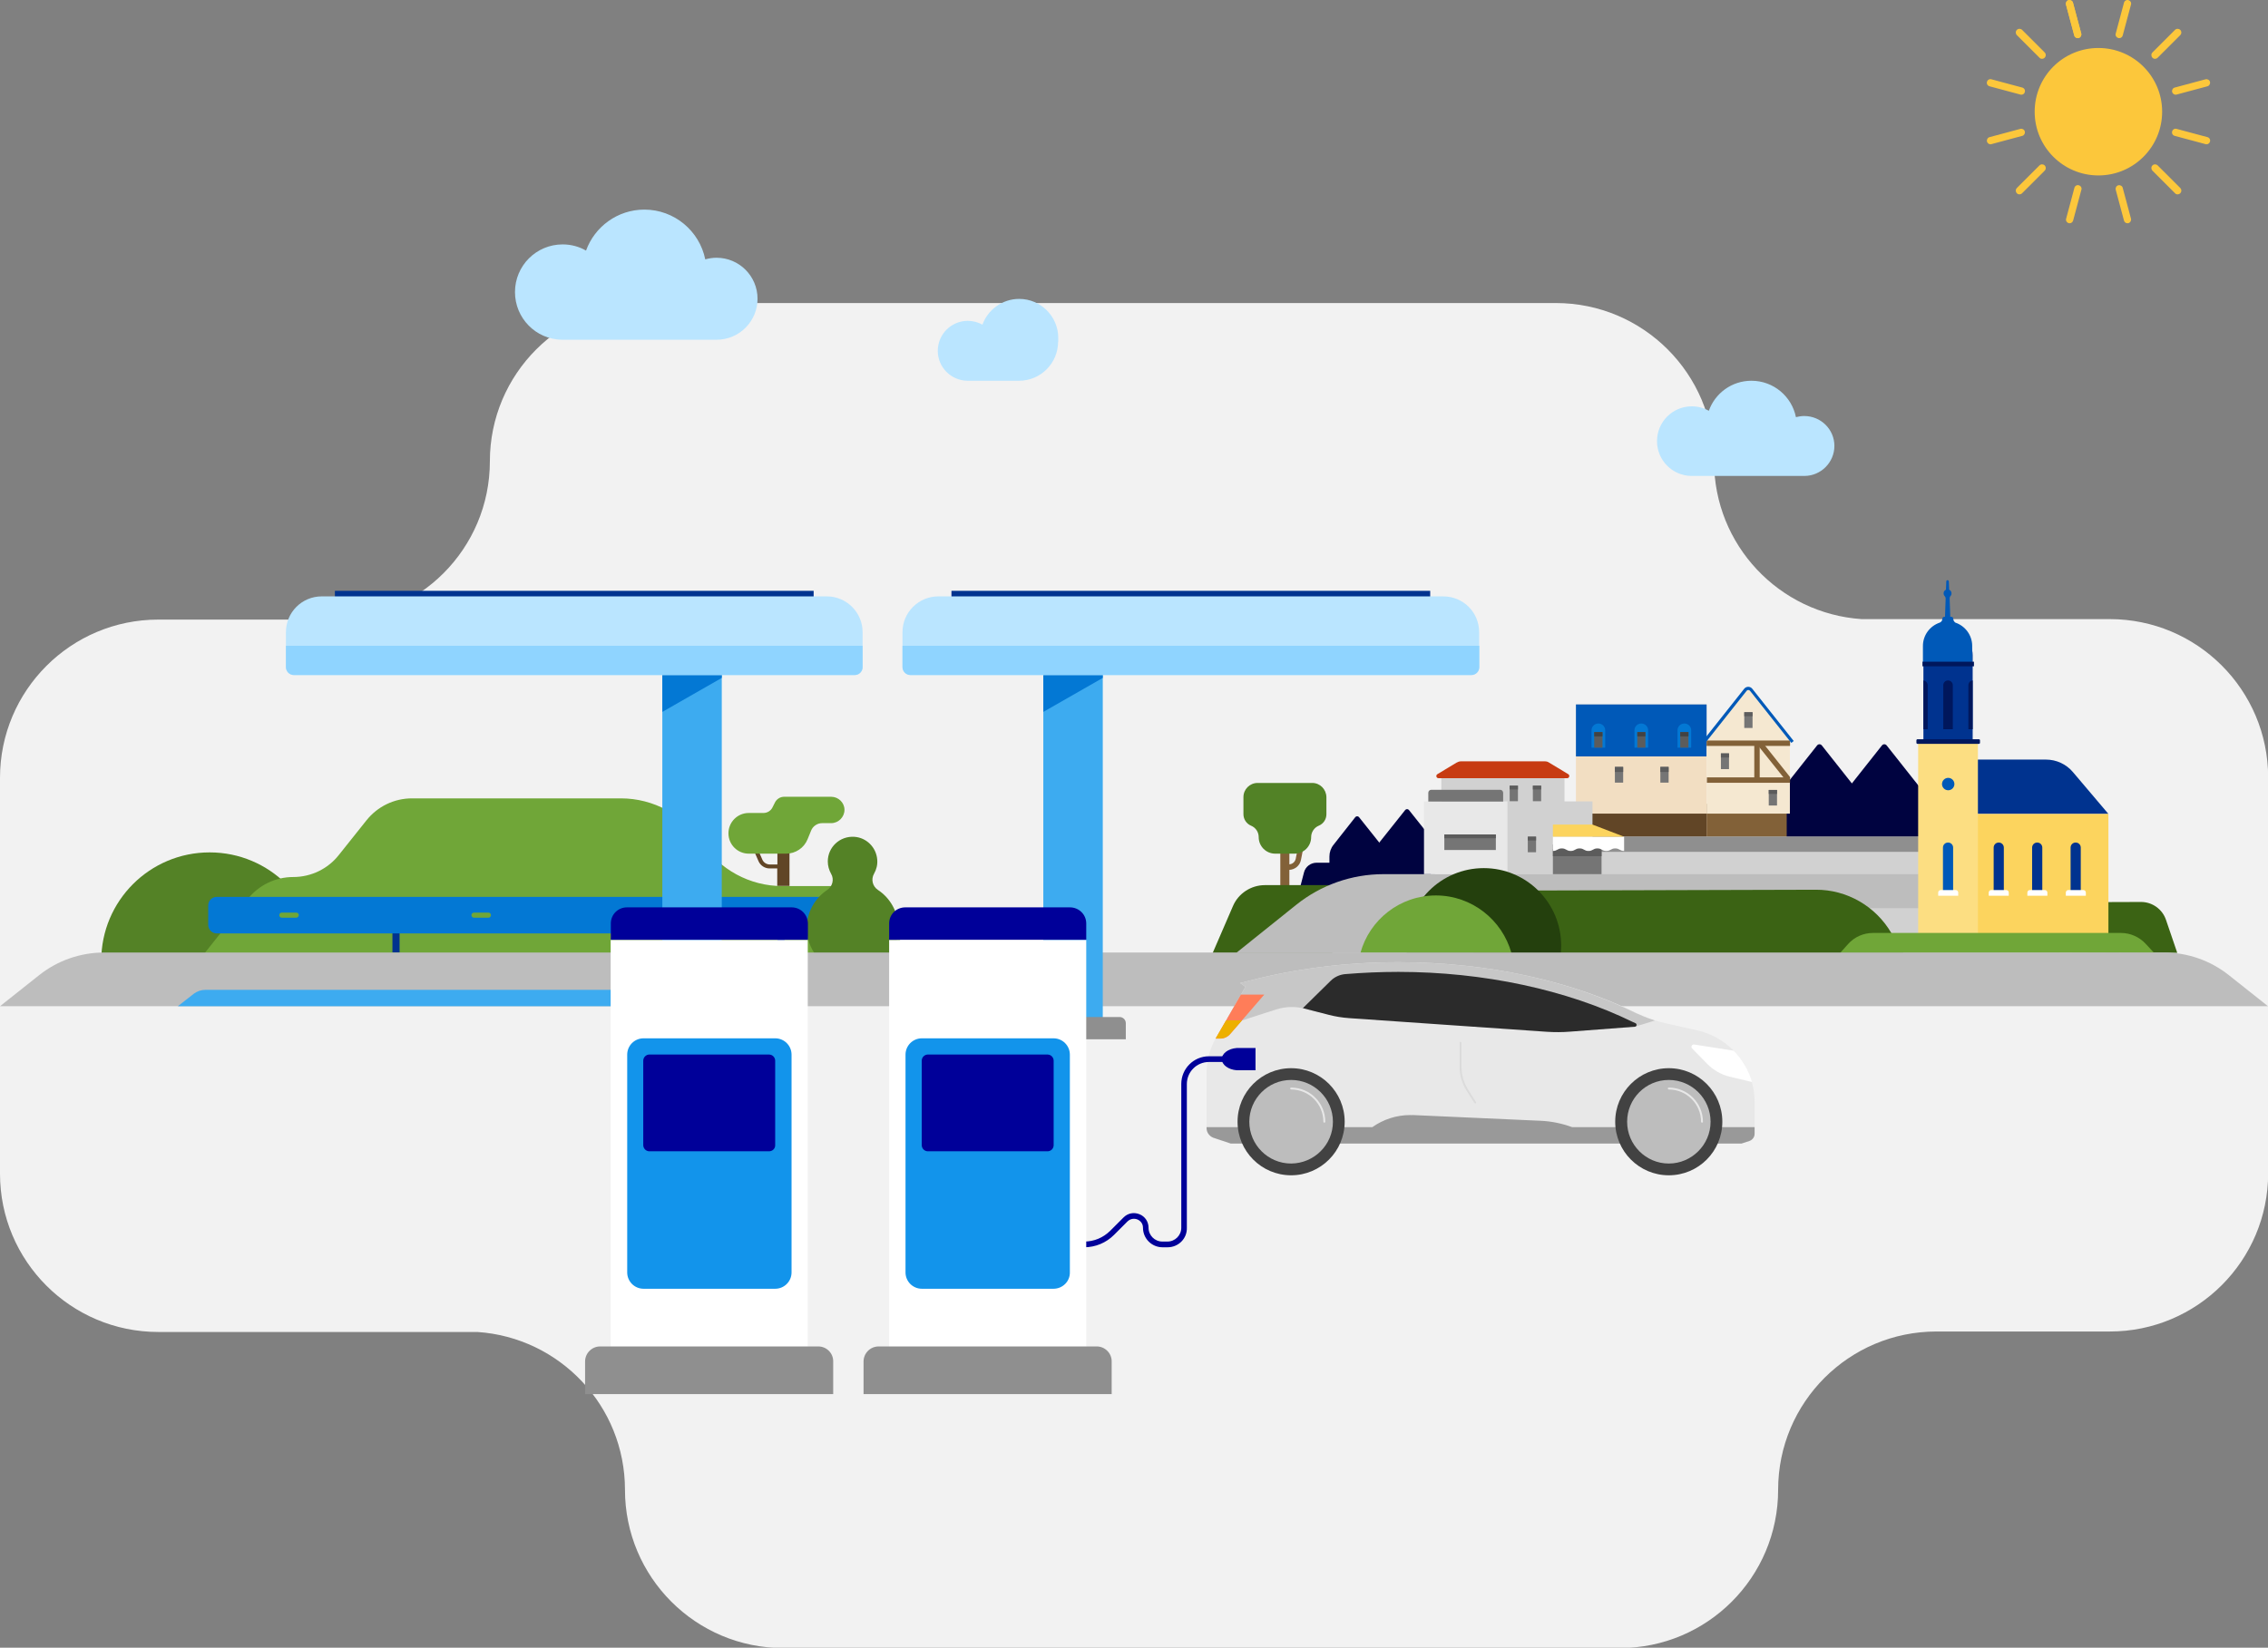 <?xml version="1.0" encoding="utf-8"?>
<!-- Generator: Adobe Illustrator 28.1.0, SVG Export Plug-In . SVG Version: 6.00 Build 0)  -->
<svg version="1.1" id="Ebene_1" xmlns="http://www.w3.org/2000/svg" xmlns:xlink="http://www.w3.org/1999/xlink" x="0px" y="0px"
	 viewBox="0 0 1426.9 1036.9" style="enable-background:new 0 0 1426.9 1036.9;" xml:space="preserve">
<rect x="0" y="0" width="1426.9" height="1036.9" fill="#808080" stroke="none"/>
<style type="text/css">
	.st0{fill:#F2F2F2;}
	.st1{fill:#000340;}
	.st2{fill:#826138;}
	.st3{fill:#528226;}
	.st4{fill:#BDBDBD;}
	.st5{fill:#614526;}
	.st6{fill:#F2DEC2;}
	.st7{fill:#757575;}
	.st8{fill:#0059B8;}
	.st9{fill:#0378D4;}
	.st10{fill:#5C5C5C;}
	.st11{fill:#424242;}
	.st12{fill:#F5E8D1;}
	.st13{fill:#3B6314;}
	.st14{fill:#D1D1D1;}
	.st15{fill:#8F8F8F;}
	.st16{fill:#00338F;}
	.st17{fill:#FCD45E;}
	.st18{fill:#FFFFFF;}
	.st19{fill:#FCDE82;}
	.st20{fill:#00175C;}
	.st21{fill:#E8E8E8;}
	.st22{fill:#C73B12;}
	.st23{fill:#24400D;}
	.st24{fill:#70A638;}
	.st25{fill:#548226;}
	.st26{fill:#3DABF0;}
	.st27{fill:#999999;}
	.st28{fill:#DBDBDB;}
	.st29{fill:#C7C7C7;}
	.st30{fill:#2B2B2B;}
	.st31{fill:#FF7D59;}
	.st32{fill:#EDB000;}
	.st33{fill:#BAE5FF;}
	.st34{fill:#8FD4FF;}
	.st35{fill:#1294EB;}
	.st36{fill:#000099;}
	.st37{fill:#FCC73B;}
</style>
<g>
	<path class="st0" d="M1327.3,389.6h-156.1c-51.8-3.5-92.8-46.6-92.8-99.3c0-55-44.6-99.6-99.6-99.6H407.8
		c-55,0-99.6,44.6-99.6,99.6s-44.6,99.6-99.6,99.6H99.6c-55,0-99.6,44.6-99.6,99.6v249.1c0,55,44.6,99.6,99.6,99.6h200.8
		c51.8,3.5,92.8,46.6,92.8,99.3c0,55,44.6,99.6,99.6,99.6h526.3c55,0,99.6-44.6,99.6-99.6c0-55,44.6-99.6,99.6-99.6h109.1
		c55,0,99.6-44.6,99.6-99.6V489.1C1426.9,434.1,1382.3,389.6,1327.3,389.6L1327.3,389.6z"/>
	<path class="st1" d="M849.2,560.9h-31.9l3.1-11.9c0.9-3.6,4.2-6.1,7.9-6.1h20.9V560.9L849.2,560.9z"/>
	<path class="st2" d="M816.4,534.3l-1.2,6.1c-0.4,1.9-2,3.4-4,3.5v-8.6h-5.7v26.5h5.7v-14.4c3.6-0.2,6.6-2.7,7.3-6.3l1.2-6.1
		L816.4,534.3L816.4,534.3z"/>
	<path class="st3" d="M825.6,492.7h-34.4c-4.9,0-8.9,4-8.9,8.9v10.8c0,3.1,1.9,6,4.8,7.2l0,0c2.9,1.2,4.8,4,4.8,7.2l0,0
		c0,5.7,4.6,10.4,10.4,10.4h12.2c5.7,0,10.4-4.6,10.4-10.4l0,0c0-3.1,1.9-6,4.8-7.2l0,0c2.9-1.2,4.8-4,4.8-7.2v-10.8
		C834.4,496.7,830.5,492.7,825.6,492.7L825.6,492.7z"/>
	<path class="st4" d="M819.5,562.7h-22.3v-2.6c0-1.4,1.1-2.5,2.5-2.5H817c1.4,0,2.5,1.1,2.5,2.5V562.7L819.5,562.7z"/>
	<path class="st1" d="M1208.2,549.9h-45.4v-54l21.2-26.8c0.8-1,2.2-1,3,0l21.2,26.8V549.9L1208.2,549.9z"/>
	<path class="st1" d="M1167.4,549.9H1122v-54l21.2-26.8c0.8-1,2.2-1,3,0l21.2,26.8V549.9L1167.4,549.9z"/>
	<path class="st1" d="M836.4,576.4h35v-41.6l-16.4-20.6c-0.6-0.7-1.7-0.7-2.3,0L839,531.6c-1.7,2.1-2.6,4.7-2.6,7.4V576.4
		L836.4,576.4z"/>
	<path class="st1" d="M867.8,571.9h35v-41.6l-16.4-20.6c-0.6-0.7-1.7-0.7-2.3,0l-16.4,20.6V571.9L867.8,571.9z"/>
	<polygon class="st5" points="1073.7,527.7 991.5,527.7 991.5,510 1073.7,510 1073.7,527.7 	"/>
	<polygon class="st6" points="1073.7,512 991.5,512 991.5,443.3 1073.7,443.3 1073.7,512 	"/>
	<polygon class="st7" points="1021.2,492.5 1016,492.5 1016,482.6 1021.2,482.6 1021.2,492.5 	"/>
	<polygon class="st7" points="1049.8,492.5 1044.6,492.5 1044.6,482.6 1049.8,482.6 1049.8,492.5 	"/>
	<polygon class="st8" points="1073.7,476 991.5,476 991.5,443.3 1073.7,443.3 1073.7,476 	"/>
	<path class="st9" d="M1009.9,470.5h-8.6v-10.9c0-2.4,1.9-4.3,4.3-4.3l0,0c2.4,0,4.3,1.9,4.3,4.3V470.5L1009.9,470.5z"/>
	<path class="st9" d="M1036.9,470.5h-8.6v-10.9c0-2.4,1.9-4.3,4.3-4.3l0,0c2.4,0,4.3,1.9,4.3,4.3V470.5L1036.9,470.5z"/>
	<path class="st9" d="M1064,470.5h-8.6v-10.9c0-2.4,1.9-4.3,4.3-4.3l0,0c2.4,0,4.3,1.9,4.3,4.3V470.5L1064,470.5z"/>
	<polygon class="st10" points="1008.2,470.5 1003,470.5 1003,460.7 1008.2,460.7 1008.2,470.5 	"/>
	<polygon class="st10" points="1035.2,470.5 1030.1,470.5 1030.1,460.7 1035.2,460.7 1035.2,470.5 	"/>
	<polygon class="st10" points="1062.3,470.5 1057.1,470.5 1057.1,460.7 1062.3,460.7 1062.3,470.5 	"/>
	<polygon class="st10" points="1021.2,485.8 1016,485.8 1016,482.6 1021.2,482.6 1021.2,485.8 	"/>
	<polygon class="st10" points="1049.8,485.8 1044.6,485.8 1044.6,482.6 1049.8,482.6 1049.8,485.8 	"/>
	<polygon class="st11" points="1008.2,463.4 1003,463.4 1003,460.7 1008.2,460.7 1008.2,463.4 	"/>
	<polygon class="st11" points="1035.2,463.4 1030.1,463.4 1030.1,460.7 1035.2,460.7 1035.2,463.4 	"/>
	<polygon class="st11" points="1062.3,463.4 1057.1,463.4 1057.1,460.7 1062.3,460.7 1062.3,463.4 	"/>
	<polygon class="st2" points="1124.1,527.5 1073.7,527.5 1073.7,505.8 1124.1,505.8 1124.1,527.5 	"/>
	<path class="st12" d="M1126.2,512h-52.5v-46l24.5-31c0.9-1.1,2.6-1.1,3.4,0l24.5,31V512L1126.2,512z"/>
	<polygon class="st2" points="1126.2,469.4 1073.7,469.4 1073.7,466 1126.2,466 1126.2,469.4 	"/>
	<polygon class="st2" points="1126.2,492.6 1073.9,492.6 1073.9,489.2 1126.2,489.2 1126.2,492.6 	"/>
	<polygon class="st2" points="1107.1,490.2 1103.7,490.2 1103.7,467.7 1107.1,467.7 1107.1,490.2 	"/>
	<path class="st2" d="M1123.8,491.4l-17.8-22.3l2.7-2.1l17.5,22c0.1,0.2,0.1,0.4-0.1,0.6L1123.8,491.4L1123.8,491.4z"/>
	<polygon class="st7" points="1102.6,458.1 1097.4,458.1 1097.4,448.2 1102.6,448.2 1102.6,458.1 	"/>
	<polygon class="st7" points="1087.8,484 1082.7,484 1082.7,474.1 1087.8,474.1 1087.8,484 	"/>
	<polygon class="st7" points="1118,506.9 1112.8,506.9 1112.8,497.1 1118,497.1 1118,506.9 	"/>
	<path class="st8" d="M1127,467.5l-26-32.8c-0.3-0.3-0.6-0.5-1.1-0.5l0,0c-0.4,0-0.8,0.2-1,0.5l-26,32.8l-1.6-1.2l26-32.8
		c0.6-0.8,1.6-1.3,2.6-1.3l0,0c1,0,2,0.5,2.6,1.3l26,32.8L1127,467.5L1127,467.5z"/>
	<polygon class="st10" points="1102.6,450.7 1097.4,450.7 1097.4,448.2 1102.6,448.2 1102.6,450.7 	"/>
	<polygon class="st10" points="1087.8,476.7 1082.7,476.7 1082.7,474.1 1087.8,474.1 1087.8,476.7 	"/>
	<polygon class="st10" points="1118,499.6 1112.8,499.6 1112.8,497.1 1118,497.1 1118,499.6 	"/>
	<path class="st13" d="M853.9,557h-58.1c-8.7,0-16.7,5.2-20.1,13.2l-12.8,29.6h75.3L853.9,557L853.9,557z"/>
	<path class="st13" d="M1369.8,599.6l-81.3-0.3l-0.2-31.5l58.7-0.2c7.1,0,13.4,4.5,15.7,11.2L1369.8,599.6L1369.8,599.6z"/>
	<polygon class="st14" points="1208.2,599.7 952.5,599.7 952.5,526.5 1208.2,526.5 1208.2,599.7 	"/>
	<polygon class="st15" points="1208.2,536.2 952.5,536.2 952.5,526.5 1208.2,526.5 1208.2,536.2 	"/>
	<polygon class="st14" points="1208.2,536.2 952.5,536.2 952.5,550.1 1208.2,550.1 1208.2,536.2 	"/>
	<path class="st4" d="M1220.9,550.1h-303h-47.5c-20,0-39.3,6.8-54.9,19.3l-37.8,30.3H856l31.4-25.2c2.4-1.9,5.4-3,8.5-3h325V550.1
		L1220.9,550.1z"/>
	<path class="st16" d="M1326.5,512.2h-91.6V478h52.3c6.6,0,12.8,2.9,17,7.9L1326.5,512.2L1326.5,512.2z"/>
	<polygon class="st17" points="1234.9,587.7 1326.5,587.7 1326.5,512.2 1234.9,512.2 1234.9,587.7 	"/>
	<path class="st16" d="M1285,561.4h-6.5v-28c0-1.8,1.4-3.2,3.2-3.2l0,0c1.8,0,3.2,1.4,3.2,3.2V561.4L1285,561.4z"/>
	<path class="st18" d="M1288.1,563.7h-12.6v-2c0-0.9,0.7-1.6,1.6-1.6h9.4c0.9,0,1.6,0.7,1.6,1.6V563.7L1288.1,563.7z"/>
	<path class="st16" d="M1260.8,561.4h-6.5v-28c0-1.8,1.4-3.2,3.2-3.2l0,0c1.8,0,3.2,1.4,3.2,3.2V561.4L1260.8,561.4z"/>
	<path class="st18" d="M1263.8,563.7h-12.6v-2c0-0.9,0.7-1.6,1.6-1.6h9.4c0.9,0,1.6,0.7,1.6,1.6V563.7L1263.8,563.7z"/>
	<path class="st16" d="M1309.2,561.4h-6.5v-28c0-1.8,1.4-3.2,3.2-3.2l0,0c1.8,0,3.2,1.4,3.2,3.2V561.4L1309.2,561.4z"/>
	<path class="st18" d="M1312.3,563.7h-12.6v-2c0-0.9,0.7-1.6,1.6-1.6h9.4c0.9,0,1.6,0.7,1.6,1.6V563.7L1312.3,563.7z"/>
	<path class="st16" d="M1225.6,396.9L1225.6,396.9c-8.6,0-15.5,6.9-15.5,15.5v104.9h31V412.4
		C1241.1,403.9,1234.2,396.9,1225.6,396.9L1225.6,396.9z"/>
	<path class="st8" d="M1228.9,389.5L1228.9,389.5c0-0.8-0.6-1.4-1.4-1.4h-0.5l-0.4-11.5c0-0.6,0.2-1.2,0.6-1.6
		c0.4-0.4,0.6-1,0.6-1.6c0-1-0.6-1.9-1.5-2.3l-0.2-5.2c0-0.4-0.4-0.8-0.8-0.8c-0.4,0-0.8,0.3-0.8,0.8l-0.2,5.2
		c-0.9,0.4-1.5,1.2-1.5,2.3c0,0.6,0.2,1.2,0.6,1.6c0.4,0.5,0.7,1,0.7,1.6l-0.4,11.5h-0.3c-0.8,0-1.4,0.6-1.4,1.4l0,0
		c0,1-0.6,1.9-1.6,2.3c-6.2,2.1-10.6,7.9-10.6,14.7v10.2h31v-10.2c0-6.8-4.4-12.6-10.6-14.7C1229.6,391.4,1228.9,390.5,1228.9,389.5
		L1228.9,389.5z"/>
	<polygon class="st19" points="1244.4,587.4 1206.8,587.4 1206.8,466.3 1244.4,466.3 1244.4,587.4 	"/>
	<path class="st20" d="M1225.6,428.2L1225.6,428.2c-1.7,0-3,1.3-3,3v27.7h6v-27.7C1228.6,429.6,1227.3,428.2,1225.6,428.2
		L1225.6,428.2z"/>
	<path class="st20" d="M1210.1,458.9h2.7v-27.7c0-1.6-1.2-2.8-2.7-3V458.9L1210.1,458.9z"/>
	<path class="st20" d="M1241.1,428.2c-1.5,0.1-2.7,1.4-2.7,3v27.7h2.7V428.2L1241.1,428.2z"/>
	<path class="st20" d="M1245,465.2h-38.6c-0.4,0-0.7,0.3-0.7,0.7v1.5c0,0.4,0.3,0.7,0.7,0.7h38.6c0.4,0,0.7-0.3,0.7-0.7v-1.5
		C1245.7,465.5,1245.4,465.2,1245,465.2L1245,465.2z"/>
	<path class="st8" d="M1229.6,493.4c0,2.2-1.8,3.9-3.9,3.9c-2.2,0-3.9-1.8-3.9-3.9c0-2.2,1.8-3.9,3.9-3.9
		C1227.8,489.5,1229.6,491.2,1229.6,493.4L1229.6,493.4z"/>
	<path class="st8" d="M1228.9,561.4h-6.5v-28c0-1.8,1.4-3.2,3.2-3.2l0,0c1.8,0,3.2,1.4,3.2,3.2V561.4L1228.9,561.4z"/>
	<polygon class="st20" points="1241.9,416.4 1209.5,416.4 1209.5,419.3 1241.9,419.3 1241.9,416.4 	"/>
	<path class="st18" d="M1232,563.7h-12.6v-2c0-0.9,0.7-1.6,1.6-1.6h9.4c0.9,0,1.6,0.7,1.6,1.6V563.7L1232,563.7z"/>
	<polygon class="st14" points="984.3,507.5 906.8,507.5 906.8,488.2 984.3,488.2 984.3,507.5 	"/>
	<polygon class="st14" points="1001.9,550.1 900.2,550.1 900.2,504.3 1001.9,504.3 1001.9,550.1 	"/>
	<polygon class="st21" points="948.4,550.1 895.9,550.1 895.9,504.3 948.4,504.3 948.4,550.1 	"/>
	<polygon class="st7" points="955,504.2 949.8,504.2 949.8,494.4 955,494.4 955,504.2 	"/>
	<polygon class="st7" points="969.6,504.2 964.4,504.2 964.4,494.4 969.6,494.4 969.6,504.2 	"/>
	<path class="st7" d="M945.8,504.4h-47.2v-5.5c0-1.1,0.9-1.9,1.9-1.9h43.3c1.1,0,1.9,0.9,1.9,1.9V504.4L945.8,504.4z"/>
	<polygon class="st7" points="941.1,534.9 908.7,534.9 908.7,525.1 941.1,525.1 941.1,534.9 	"/>
	<path class="st22" d="M971.9,479.1h-52.7c-1,0-1.9,0.3-2.8,0.8l-12.1,7.3c-1.1,0.7-0.7,2.5,0.7,2.5H986c1.3,0,1.8-1.8,0.7-2.5
		l-12.1-7.3C973.8,479.3,972.8,479.1,971.9,479.1L971.9,479.1z"/>
	<polygon class="st7" points="966.4,536.3 961.2,536.3 961.2,526.5 966.4,526.5 966.4,536.3 	"/>
	<polygon class="st10" points="966.4,528.9 961.2,528.9 961.2,526.5 966.4,526.5 966.4,528.9 	"/>
	<polygon class="st7" points="1007.6,550.1 977,550.1 977,534.2 1007.6,534.2 1007.6,550.1 	"/>
	<polygon class="st10" points="1007.6,538.8 977,538.8 977,531.4 1007.6,531.4 1007.6,538.8 	"/>
	<polygon class="st10" points="955,496.8 949.8,496.8 949.8,494.4 955,494.4 955,496.8 	"/>
	<polygon class="st10" points="969.6,496.8 964.4,496.8 964.4,494.4 969.6,494.4 969.6,496.8 	"/>
	<polygon class="st10" points="941.1,527.5 908.7,527.5 908.7,525.1 941.1,525.1 941.1,527.5 	"/>
	<path class="st18" d="M1021.7,526.5H977v9c2.8,0,2.8-1.6,5.6-1.6c2.8,0,2.8,1.6,5.6,1.6c2.8,0,2.8-1.6,5.6-1.6
		c2.8,0,2.8,1.6,5.6,1.6c2.8,0,2.8-1.6,5.6-1.6c2.8,0,2.8,1.6,5.6,1.6c2.8,0,2.8-1.6,5.6-1.6c2.8,0,2.8,1.6,5.6,1.6V526.5
		L1021.7,526.5z"/>
	<polygon class="st17" points="1021.7,526.5 977,526.5 977,518.9 1001.9,518.9 1021.7,526.5 	"/>
	<path class="st13" d="M1142.4,559.9L927,560.5v39.4h270.5l-7.6-12.8C1180,570.2,1161.9,559.8,1142.4,559.9L1142.4,559.9z"/>
	<path class="st23" d="M982,599.7c0.1-1.5,0.2-3.1,0.2-4.7c0-26.9-21.8-48.7-48.7-48.7c-26.9,0-48.7,21.8-48.7,48.7
		c0,1.6,0.1,3.1,0.2,4.7H982L982,599.7z"/>
	<path class="st24" d="M950.9,599.7c-5.8-20.8-24.9-36.2-47.5-36.2c-22.7,0-41.8,15.3-47.5,36.2H950.9L950.9,599.7z"/>
	<path class="st24" d="M1355.2,599.6l-197.6,0.2l5.1-5.7c4-4.5,9.7-7,15.7-7h156c6,0,11.7,2.6,15.7,7L1355.2,599.6L1355.2,599.6z"/>
	<path class="st25" d="M198.7,618.5c0.9-4.5,1.4-9.1,1.4-13.9c0-37.7-30.5-68.2-68.2-68.2c-37.7,0-68.2,30.5-68.2,68.2
		c0,4.8,0.5,9.4,1.4,13.9H198.7L198.7,618.5z"/>
	<path class="st5" d="M489.1,523.7v20.3h-4.8c-2,0-3.9-1.2-4.7-3.1l-5.6-12.9l-2.4,1l5.6,12.9c1.2,2.8,4,4.6,7,4.6h4.8v11h7.7v-33.9
		H489.1L489.1,523.7z"/>
	<path class="st24" d="M522.9,501.4h-29.6c-2.4,0-4.6,1.4-5.7,3.5l-1.6,3.2c-1.1,2.2-3.3,3.5-5.7,3.5h-9.2
		c-7.1,0-12.8,5.7-12.8,12.8c0,7.1,5.7,12.8,12.8,12.8h23.5c5.9,0,11.3-3.6,13.5-9.1l2.2-5.4c1.1-2.8,3.9-4.7,6.9-4.7h5.7
		c4.6,0,8.4-3.8,8.4-8.4C531.3,505.1,527.5,501.4,522.9,501.4L522.9,501.4z"/>
	<path class="st24" d="M577.7,612.7H118.5l37.3-46.9c7-8.8,17.5-13.9,28.7-13.9c11.2,0,21.8-5.1,28.7-13.9l17.3-21.7
		c7-8.8,17.5-13.9,28.7-13.9h131.4c20.5,0,39.6,10.4,50.8,27.6c11.2,17.2,30.3,27.6,50.8,27.6h37.1c11.3,0,21.7,6.2,27.2,16.1
		L577.7,612.7L577.7,612.7z"/>
	<polygon class="st16" points="489.2,599.4 493.6,599.4 493.6,572.1 489.2,572.1 489.2,599.4 	"/>
	<polygon class="st16" points="246.9,599.4 251.4,599.4 251.4,571.6 246.9,571.6 246.9,599.4 	"/>
	<path class="st9" d="M131,569.7v12.3c0,3,2.4,5.4,5.4,5.4h407v-23h-407C133.4,564.4,131,566.8,131,569.7L131,569.7z M186.4,577.5
		h-9.1c-0.9,0-1.6-0.7-1.6-1.6c0-0.9,0.7-1.6,1.6-1.6h9.1c0.9,0,1.6,0.7,1.6,1.6C187.9,576.8,187.2,577.5,186.4,577.5L186.4,577.5z
		 M307.3,577.5h-9.1c-0.9,0-1.6-0.7-1.6-1.6c0-0.9,0.7-1.6,1.6-1.6h9.1c0.9,0,1.6,0.7,1.6,1.6C308.9,576.8,308.2,577.5,307.3,577.5
		L307.3,577.5z M428.3,577.5h-9.1c-0.9,0-1.6-0.7-1.6-1.6c0-0.9,0.7-1.6,1.6-1.6h9.1c0.9,0,1.6,0.7,1.6,1.6
		C429.8,576.8,429.1,577.5,428.3,577.5L428.3,577.5z"/>
	<path class="st25" d="M549.9,549.8c1.5-2.6,2.3-5.7,2-8.9c-0.6-7.6-6.7-13.8-14.4-14.3c-9.1-0.6-16.7,6.5-16.7,15.5
		c0,2.8,0.8,5.5,2.1,7.8c2,3.4,0.9,7.9-2.4,10.1c-8,5.3-13.2,14.5-12.9,24.8c0.4,15.3,13,27.7,28.3,28c16.1,0.3,29.3-12.7,29.3-28.8
		c0-10-5.1-18.9-12.9-24C548.9,557.7,547.9,553.3,549.9,549.8L549.9,549.8z"/>
	<path class="st4" d="M24.7,613.6L0,633.2h1426.9l-24.7-19.6c-11.6-9.2-26-14.2-40.8-14.2H65.6C50.7,599.4,36.3,604.4,24.7,613.6
		L24.7,613.6z"/>
	<path class="st26" d="M469.4,622.9H129.1c-2.6,0-5,0.9-7.1,2.4l-10.1,7.9h374.7l-10.1-7.9C474.4,623.7,472,622.9,469.4,622.9
		L469.4,622.9z"/>
	<path class="st21" d="M1067.8,648.4l-19.2-4.3c-6.5-1.4-12.8-3.6-18.7-6.5c-41.1-20.1-93.3-32.1-150.1-32.1
		c-33.4,0-65.2,4.2-94,11.7l0,0c-1.9,0.5-3.8,0.9-5.6,1.4l3.4,2.4l-18.8,32.6c-3.7,6.5-5.7,13.9-5.7,21.4v34.9
		c0,2.8,1.8,5.3,4.4,6.2l10.8,3.6h321.4l4.9-1.6c2-0.7,3.3-2.5,3.3-4.6v-20.1C1103.9,671.8,1088.9,653.1,1067.8,648.4"/>
	<path class="st27" d="M887.2,701.7c-8.6,0-16.9,2.7-23.8,7.6H759.1v0.5c0,2.8,1.8,5.3,4.4,6.2l10.8,3.6h321.4l4.9-1.6
		c2-0.7,3.3-2.5,3.3-4.6v-4.1H989.1c-6.3-2.3-13-3.7-19.7-4l-80.3-3.6C888.4,701.8,887.8,701.7,887.2,701.7"/>
	<path class="st28" d="M1031.4,638.4c3.2,1.5,6.5,2.7,9.9,3.8v0C1037.9,641.1,1034.6,639.9,1031.4,638.4 M1031.2,638.3
		c0.1,0,0.1,0.1,0.2,0.1C1031.3,638.3,1031.2,638.3,1031.2,638.3 M1030.9,638.2C1030.9,638.2,1031,638.2,1030.9,638.2
		C1031,638.2,1030.9,638.2,1030.9,638.2 M1030.6,638C1030.7,638,1030.7,638,1030.6,638C1030.7,638,1030.7,638,1030.6,638
		 M1030.4,637.9C1030.4,637.9,1030.4,637.9,1030.4,637.9C1030.4,637.9,1030.4,637.9,1030.4,637.9 M1030.1,637.8
		C1030.1,637.8,1030.1,637.8,1030.1,637.8C1030.1,637.8,1030.1,637.8,1030.1,637.8"/>
	<path class="st29" d="M879.8,605.5c-33.4,0-65.2,4.2-94,11.7l0,0c-1.9,0.5-3.8,0.9-5.6,1.4l3.4,2.4l-11.5,19.9l0.5,4.1l30.4-9.8
		c3.2-1,6.5-1.5,9.7-1.5c2.6,0,5.3,0.3,7.8,1l10.6,2.7l197.4,8.7l12.7-3.9c-3.4-1.1-6.7-2.3-9.9-3.8c0,0,0,0-0.1,0
		c-0.1,0-0.1-0.1-0.2-0.1c0,0-0.1,0-0.1-0.1c0,0-0.1,0-0.1,0c-0.1,0-0.1-0.1-0.2-0.1c0,0,0,0-0.1,0c-0.1,0-0.1-0.1-0.2-0.1
		c0,0,0,0,0,0c-0.1,0-0.2-0.1-0.2-0.1c0,0,0,0-0.1,0c-0.1,0-0.2-0.1-0.2-0.1l0,0C988.8,617.5,936.6,605.5,879.8,605.5"/>
	<path class="st11" d="M846,705.9c0-18.6-15.1-33.7-33.7-33.7c-18.6,0-33.7,15.1-33.7,33.7c0,18.6,15.1,33.7,33.7,33.7
		C830.9,739.6,846,724.5,846,705.9L846,705.9z"/>
	<path class="st4" d="M838.6,705.9c0-14.5-11.8-26.3-26.3-26.3c-14.5,0-26.3,11.8-26.3,26.3c0,14.5,11.8,26.3,26.3,26.3
		C826.8,732.1,838.6,720.4,838.6,705.9L838.6,705.9z"/>
	<path class="st21" d="M833.2,706.5c-0.3,0-0.6-0.3-0.6-0.6c0-11.2-9.1-20.3-20.3-20.3c-0.3,0-0.6-0.3-0.6-0.6
		c0-0.3,0.3-0.6,0.6-0.6c11.8,0,21.5,9.6,21.5,21.5C833.8,706.2,833.5,706.5,833.2,706.5L833.2,706.5z"/>
	<path class="st11" d="M1083.6,705.9c0-18.6-15.1-33.7-33.7-33.7c-18.6,0-33.7,15.1-33.7,33.7c0,18.6,15.1,33.7,33.7,33.7
		C1068.6,739.6,1083.6,724.5,1083.6,705.9L1083.6,705.9z"/>
	<path class="st4" d="M1076.2,705.9c0-14.5-11.8-26.3-26.3-26.3s-26.2,11.8-26.2,26.3c0,14.5,11.8,26.3,26.2,26.3
		S1076.2,720.4,1076.2,705.9L1076.2,705.9z"/>
	<path class="st21" d="M1070.8,706.5c-0.3,0-0.6-0.3-0.6-0.6c0-11.2-9.1-20.3-20.3-20.3c-0.3,0-0.6-0.3-0.6-0.6
		c0-0.3,0.3-0.6,0.6-0.6c11.8,0,21.5,9.6,21.5,21.5C1071.4,706.2,1071.1,706.5,1070.8,706.5L1070.8,706.5z"/>
	<path class="st30" d="M1027.2,643.1c-41.5-20.3-93.9-31.5-147.4-31.5c-11.3,0-22.5,0.5-33.5,1.4c-3.4,0.3-6.7,1.8-9.1,4.2
		l-17.5,17.2l16.2,4.2c4.2,1.1,8.6,1.8,12.9,2.1l124.5,8.6c4.8,0.3,9.7,0.3,14.6-0.1l40.7-3.1c1.2-0.1,1.4-1.7,0.4-2.2
		C1028.4,643.6,1027.8,643.4,1027.2,643.1L1027.2,643.1z"/>
	<path class="st18" d="M1090.8,661.2l-24.9-3.9c-1.4-0.2-2.3,1.5-1.3,2.5l9.3,9.5c4,4.1,9,7,14.6,8.3l13.8,3.3
		C1100.1,673.4,1096.1,666.7,1090.8,661.2L1090.8,661.2z"/>
	<path class="st31" d="M780.7,625.9l-15.9,27.7h2.9c2.4,0,4.6-1,6.2-2.8l21.5-24.9H780.7L780.7,625.9z"/>
	<path class="st28" d="M918.9,655.6c-0.3,0-0.6,0.3-0.6,0.6v15.1c0,5.3,1.5,10.5,4.3,14.9l5,7.9c0.1,0.2,0.3,0.3,0.5,0.3
		c0.1,0,0.2,0,0.3-0.1c0.3-0.2,0.4-0.5,0.2-0.8l-5-7.9c-2.7-4.3-4.1-9.2-4.1-14.3v-15.1C919.5,655.9,919.3,655.6,918.9,655.6"/>
	<path class="st32" d="M771.4,642.1l-6.6,11.4h2.9c2.4,0,4.6-1,6.2-2.8l7.5-8.6H771.4L771.4,642.1z"/>
	<polygon class="st16" points="511.9,371.8 210.7,371.8 210.7,380.9 511.9,380.9 511.9,371.8 	"/>
	<polygon class="st26" points="454.1,652.3 416.7,652.3 416.7,397.3 454.1,397.3 454.1,652.3 	"/>
	<path class="st25" d="M460.5,642.2h-13.9c0.1-2.6,0.4-5.4,0.9-8.3c1.8-11.9,5.4-21.3,8.1-20.9c2.7,0.4,3.4,10.4,1.6,22.3
		c-0.1,0.4-0.1,0.8-0.2,1.2c5.6-9.6,11.2-16.7,12.6-15.9c1.4,0.8-2,9.4-7.7,19.3C461.4,640.7,460.9,641.4,460.5,642.2L460.5,642.2z"
		/>
	<path class="st15" d="M462.8,640h-56.7c-2.2,0-3.9,1.8-3.9,3.9V654h64.5v-10.1C466.8,641.7,465,640,462.8,640L462.8,640z"/>
	<polygon class="st9" points="416.7,448 454.1,426.6 454.1,397.3 416.7,397.3 416.7,448 	"/>
	<path class="st33" d="M537.7,424.8H184.9c-2.8,0-5-2.3-5-5v-22c0-12.5,10.1-22.5,22.5-22.5h317.8c12.4,0,22.5,10.1,22.5,22.5v22
		C542.7,422.6,540.5,424.8,537.7,424.8L537.7,424.8z"/>
	<path class="st34" d="M179.9,406.4v13.4c0,2.8,2.3,5,5,5h352.8c2.8,0,5-2.3,5-5v-13.4H179.9L179.9,406.4z"/>
	<polygon class="st16" points="598.6,371.8 899.8,371.8 899.8,380.9 598.6,380.9 598.6,371.8 	"/>
	<polygon class="st26" points="656.4,652.3 693.8,652.3 693.8,397.3 656.4,397.3 656.4,652.3 	"/>
	<path class="st15" d="M647.7,640h56.7c2.2,0,3.9,1.8,3.9,3.9V654h-64.5v-10.1C643.8,641.7,645.5,640,647.7,640L647.7,640z"/>
	<polygon class="st9" points="656.4,448 693.8,426.6 693.8,397.3 656.4,397.3 656.4,448 	"/>
	<path class="st33" d="M572.8,424.8h352.8c2.8,0,5-2.3,5-5v-22c0-12.5-10.1-22.5-22.5-22.5H590.3c-12.4,0-22.5,10.1-22.5,22.5v22
		C567.8,422.6,570.1,424.8,572.8,424.8L572.8,424.8z"/>
	<path class="st34" d="M930.7,406.4v13.4c0,2.8-2.2,5-5,5H572.8c-2.8,0-5-2.3-5-5v-13.4H930.7L930.7,406.4z"/>
	<polygon class="st18" points="508.2,854 384.2,854 384.2,591.5 508.2,591.5 508.2,854 	"/>
	<path class="st35" d="M487.7,811h-82.8c-5.7,0-10.3-4.6-10.3-10.3v-137c0-5.7,4.6-10.3,10.3-10.3h82.8c5.7,0,10.3,4.6,10.3,10.3
		v137C498,806.4,493.4,811,487.7,811L487.7,811z"/>
	<path class="st36" d="M483.8,724.5h-75.2c-2.2,0-3.9-1.8-3.9-3.9v-53.1c0-2.2,1.8-3.9,3.9-3.9h75.2c2.2,0,3.9,1.8,3.9,3.9v53.1
		C487.8,722.8,486,724.5,483.8,724.5L483.8,724.5z"/>
	<path class="st36" d="M498.1,571H394.4c-5.6,0-10.1,4.5-10.1,10.1v10.3h124v-10.3C508.2,575.5,503.7,571,498.1,571L498.1,571z"/>
	<path class="st15" d="M514.8,847.3H377.6c-5.2,0-9.5,4.2-9.5,9.5v20.5h156.1v-20.5C524.3,851.6,520.1,847.3,514.8,847.3
		L514.8,847.3z"/>
	<path class="st36" d="M734.6,784.9h-3.2c-6.8,0-12.3-5.5-12.3-12.3c0-2.8-1.8-4.5-3.5-5.2c-1.7-0.7-4.2-0.7-6.2,1.2l-8.5,8.5
		c-5,5-11.7,7.8-18.8,7.8h-9.3c-1,0-1.8-0.8-1.8-1.8c0-1,0.8-1.8,1.8-1.8h9.3c6.2,0,11.9-2.4,16.3-6.7l8.5-8.5c2.7-2.7,6.5-3.4,10-2
		c3.5,1.4,5.7,4.7,5.7,8.5c0,4.8,3.9,8.7,8.7,8.7h3.2c4.8,0,8.7-3.9,8.7-8.7v-90.5c0-9.6,7.8-17.4,17.4-17.4h10c1,0,1.8,0.8,1.8,1.8
		c0,1-0.8,1.8-1.8,1.8h-10c-7.7,0-13.9,6.2-13.9,13.9v90.5C746.9,779.4,741.4,784.9,734.6,784.9L734.6,784.9z"/>
	<path class="st36" d="M789.9,666.5l0-0.1v-6.9h-11.8v0c-5.3,0.4-9.4,3.4-9.4,7c0,3.6,4.1,6.6,9.4,7v0h11.8v-6.9L789.9,666.5
		L789.9,666.5z"/>
	<polygon class="st18" points="683.4,854 559.4,854 559.4,591.5 683.4,591.5 683.4,854 	"/>
	<path class="st35" d="M662.8,811H580c-5.7,0-10.3-4.6-10.3-10.3v-137c0-5.7,4.6-10.3,10.3-10.3h82.8c5.7,0,10.3,4.6,10.3,10.3v137
		C673.2,806.4,668.5,811,662.8,811L662.8,811z"/>
	<path class="st36" d="M659,724.5h-75.2c-2.2,0-3.9-1.8-3.9-3.9v-53.1c0-2.2,1.8-3.9,3.9-3.9H659c2.2,0,3.9,1.8,3.9,3.9v53.1
		C662.9,722.8,661.2,724.5,659,724.5L659,724.5z"/>
	<path class="st36" d="M673.2,571H569.5c-5.6,0-10.1,4.5-10.1,10.1v10.3h124v-10.3C683.4,575.5,678.8,571,673.2,571L673.2,571z"/>
	<path class="st15" d="M690,847.3H552.8c-5.2,0-9.5,4.2-9.5,9.5v20.5h156.1v-20.5C699.5,851.6,695.2,847.3,690,847.3L690,847.3z"/>
	<path class="st33" d="M450.8,162.2c-2.5,0-4.8,0.4-7.1,1c-3.6-17.8-19.4-31.3-38.3-31.3c-16.9,0-31.3,10.8-36.7,25.8
		c-4.3-2.5-9.4-3.9-14.7-3.9c-16.6,0-30,13.4-30,30c0,16.4,13.1,29.7,29.4,30v0h97.1v0c0.1,0,0.2,0,0.3,0
		c14.3,0,25.8-11.6,25.8-25.8C476.6,173.8,465.1,162.2,450.8,162.2L450.8,162.2z"/>
	<path class="st33" d="M1135.1,261.8c-1.8,0-3.5,0.3-5.2,0.7c-2.6-13-14.1-22.9-28-22.9c-12.4,0-22.9,7.9-26.8,18.9
		c-3.2-1.8-6.8-2.8-10.7-2.8c-12.1,0-21.9,9.8-21.9,21.9c0,12,9.6,21.7,21.5,21.9v0h71v0c0.1,0,0.1,0,0.2,0
		c10.4,0,18.9-8.5,18.9-18.9S1145.6,261.8,1135.1,261.8L1135.1,261.8z"/>
	<path class="st33" d="M665.8,214.9v-2.1c0,0,0-0.1,0-0.1c0-13.6-11-24.6-24.6-24.6c-10.6,0-19.7,6.8-23.1,16.2
		c-2.7-1.5-5.9-2.4-9.2-2.4c-10.4,0-18.9,8.4-18.9,18.9c0,10.3,8.3,18.6,18.5,18.8v0H641v0c0,0,0.1,0,0.1,0
		c13.6,0,24.6-11,24.6-24.6C665.8,215,665.8,215,665.8,214.9L665.8,214.9L665.8,214.9z"/>
	<path class="st37" d="M1280.1,70.3c0,22.2,18,40.1,40.1,40.1c22.2,0,40.1-18,40.1-40.1c0-22.2-18-40.1-40.1-40.1
		C1298,30.2,1280.1,48.1,1280.1,70.3L1280.1,70.3z"/>
	<path class="st37" d="M1307.2,24c-1,0-2-0.7-2.2-1.7l-5.2-19.4c-0.3-1.2,0.4-2.5,1.6-2.8c1.2-0.3,2.5,0.4,2.8,1.6l5.2,19.4
		c0.3,1.2-0.4,2.5-1.6,2.8C1307.7,24,1307.4,24,1307.2,24L1307.2,24z"/>
	<path class="st37" d="M1307.2,24c-1,0-2-0.7-2.2-1.7l-5.2-19.4c-0.3-1.2,0.4-2.5,1.6-2.8c1.2-0.3,2.5,0.4,2.8,1.6l5.2,19.4
		c0.3,1.2-0.4,2.5-1.6,2.8C1307.7,24,1307.4,24,1307.2,24L1307.2,24z"/>
	<path class="st37" d="M1333.3,24c-0.2,0-0.4,0-0.6-0.1c-1.2-0.3-2-1.6-1.6-2.8l5.2-19.4c0.3-1.2,1.6-2,2.8-1.6
		c1.2,0.3,2,1.6,1.6,2.8l-5.2,19.4C1335.2,23.4,1334.3,24,1333.3,24L1333.3,24z"/>
	<path class="st37" d="M1355.8,37c-0.6,0-1.2-0.2-1.6-0.7c-0.9-0.9-0.9-2.4,0-3.3l14.2-14.2c0.9-0.9,2.4-0.9,3.3,0
		c0.9,0.9,0.9,2.4,0,3.3l-14.2,14.2C1357,36.8,1356.4,37,1355.8,37L1355.8,37z"/>
	<path class="st37" d="M1368.8,59.6c-1,0-1.9-0.7-2.2-1.7c-0.3-1.2,0.4-2.5,1.6-2.8l19.4-5.2c1.2-0.3,2.5,0.4,2.8,1.6
		c0.3,1.2-0.4,2.5-1.6,2.8l-19.4,5.2C1369.2,59.5,1369,59.6,1368.8,59.6L1368.8,59.6z"/>
	<path class="st37" d="M1388.2,90.8c-0.2,0-0.4,0-0.6-0.1l-19.4-5.2c-1.2-0.3-2-1.6-1.6-2.8c0.3-1.2,1.6-2,2.8-1.6l19.4,5.2
		c1.2,0.3,2,1.6,1.6,2.8C1390.2,90.1,1389.2,90.8,1388.2,90.8L1388.2,90.8z"/>
	<path class="st37" d="M1370,122.3c-0.6,0-1.2-0.2-1.6-0.7l-14.2-14.2c-0.9-0.9-0.9-2.4,0-3.3c0.9-0.9,2.4-0.9,3.3,0l14.2,14.2
		c0.9,0.9,0.9,2.4,0,3.3C1371.2,122.1,1370.6,122.3,1370,122.3L1370,122.3z"/>
	<path class="st37" d="M1338.5,140.5c-1,0-2-0.7-2.2-1.7l-5.2-19.4c-0.3-1.2,0.4-2.5,1.6-2.8c1.2-0.3,2.5,0.4,2.8,1.6l5.2,19.4
		c0.3,1.2-0.4,2.5-1.6,2.8C1338.9,140.5,1338.7,140.5,1338.5,140.5L1338.5,140.5z"/>
	<path class="st37" d="M1302.1,140.5c-0.2,0-0.4,0-0.6-0.1c-1.2-0.3-2-1.6-1.6-2.8l5.2-19.4c0.3-1.2,1.6-2,2.8-1.6
		c1.2,0.3,2,1.6,1.6,2.8l-5.2,19.4C1304,139.8,1303.1,140.5,1302.1,140.5L1302.1,140.5z"/>
	<path class="st37" d="M1270.5,122.3c-0.6,0-1.2-0.2-1.6-0.7c-0.9-0.9-0.9-2.4,0-3.3l14.2-14.2c0.9-0.9,2.4-0.9,3.3,0
		c0.9,0.9,0.9,2.4,0,3.3l-14.2,14.2C1271.7,122.1,1271.1,122.3,1270.5,122.3L1270.5,122.3z"/>
	<path class="st37" d="M1252.3,90.8c-1,0-1.9-0.7-2.2-1.7c-0.3-1.2,0.4-2.5,1.6-2.8l19.4-5.2c1.2-0.3,2.5,0.4,2.8,1.6
		c0.3,1.2-0.4,2.5-1.6,2.8l-19.4,5.2C1252.7,90.8,1252.5,90.8,1252.3,90.8L1252.3,90.8z"/>
	<path class="st37" d="M1271.7,59.6c-0.2,0-0.4,0-0.6-0.1l-19.4-5.2c-1.2-0.3-2-1.6-1.6-2.8c0.3-1.2,1.6-2,2.8-1.6l19.4,5.2
		c1.2,0.3,2,1.6,1.6,2.8C1273.7,58.9,1272.8,59.6,1271.7,59.6L1271.7,59.6z"/>
	<path class="st37" d="M1284.7,37c-0.6,0-1.2-0.2-1.6-0.7l-14.2-14.2c-0.9-0.9-0.9-2.4,0-3.3c0.9-0.9,2.4-0.9,3.3,0l14.2,14.2
		c0.9,0.9,0.9,2.4,0,3.3C1285.9,36.8,1285.3,37,1284.7,37L1284.7,37z"/>
</g>
</svg>
